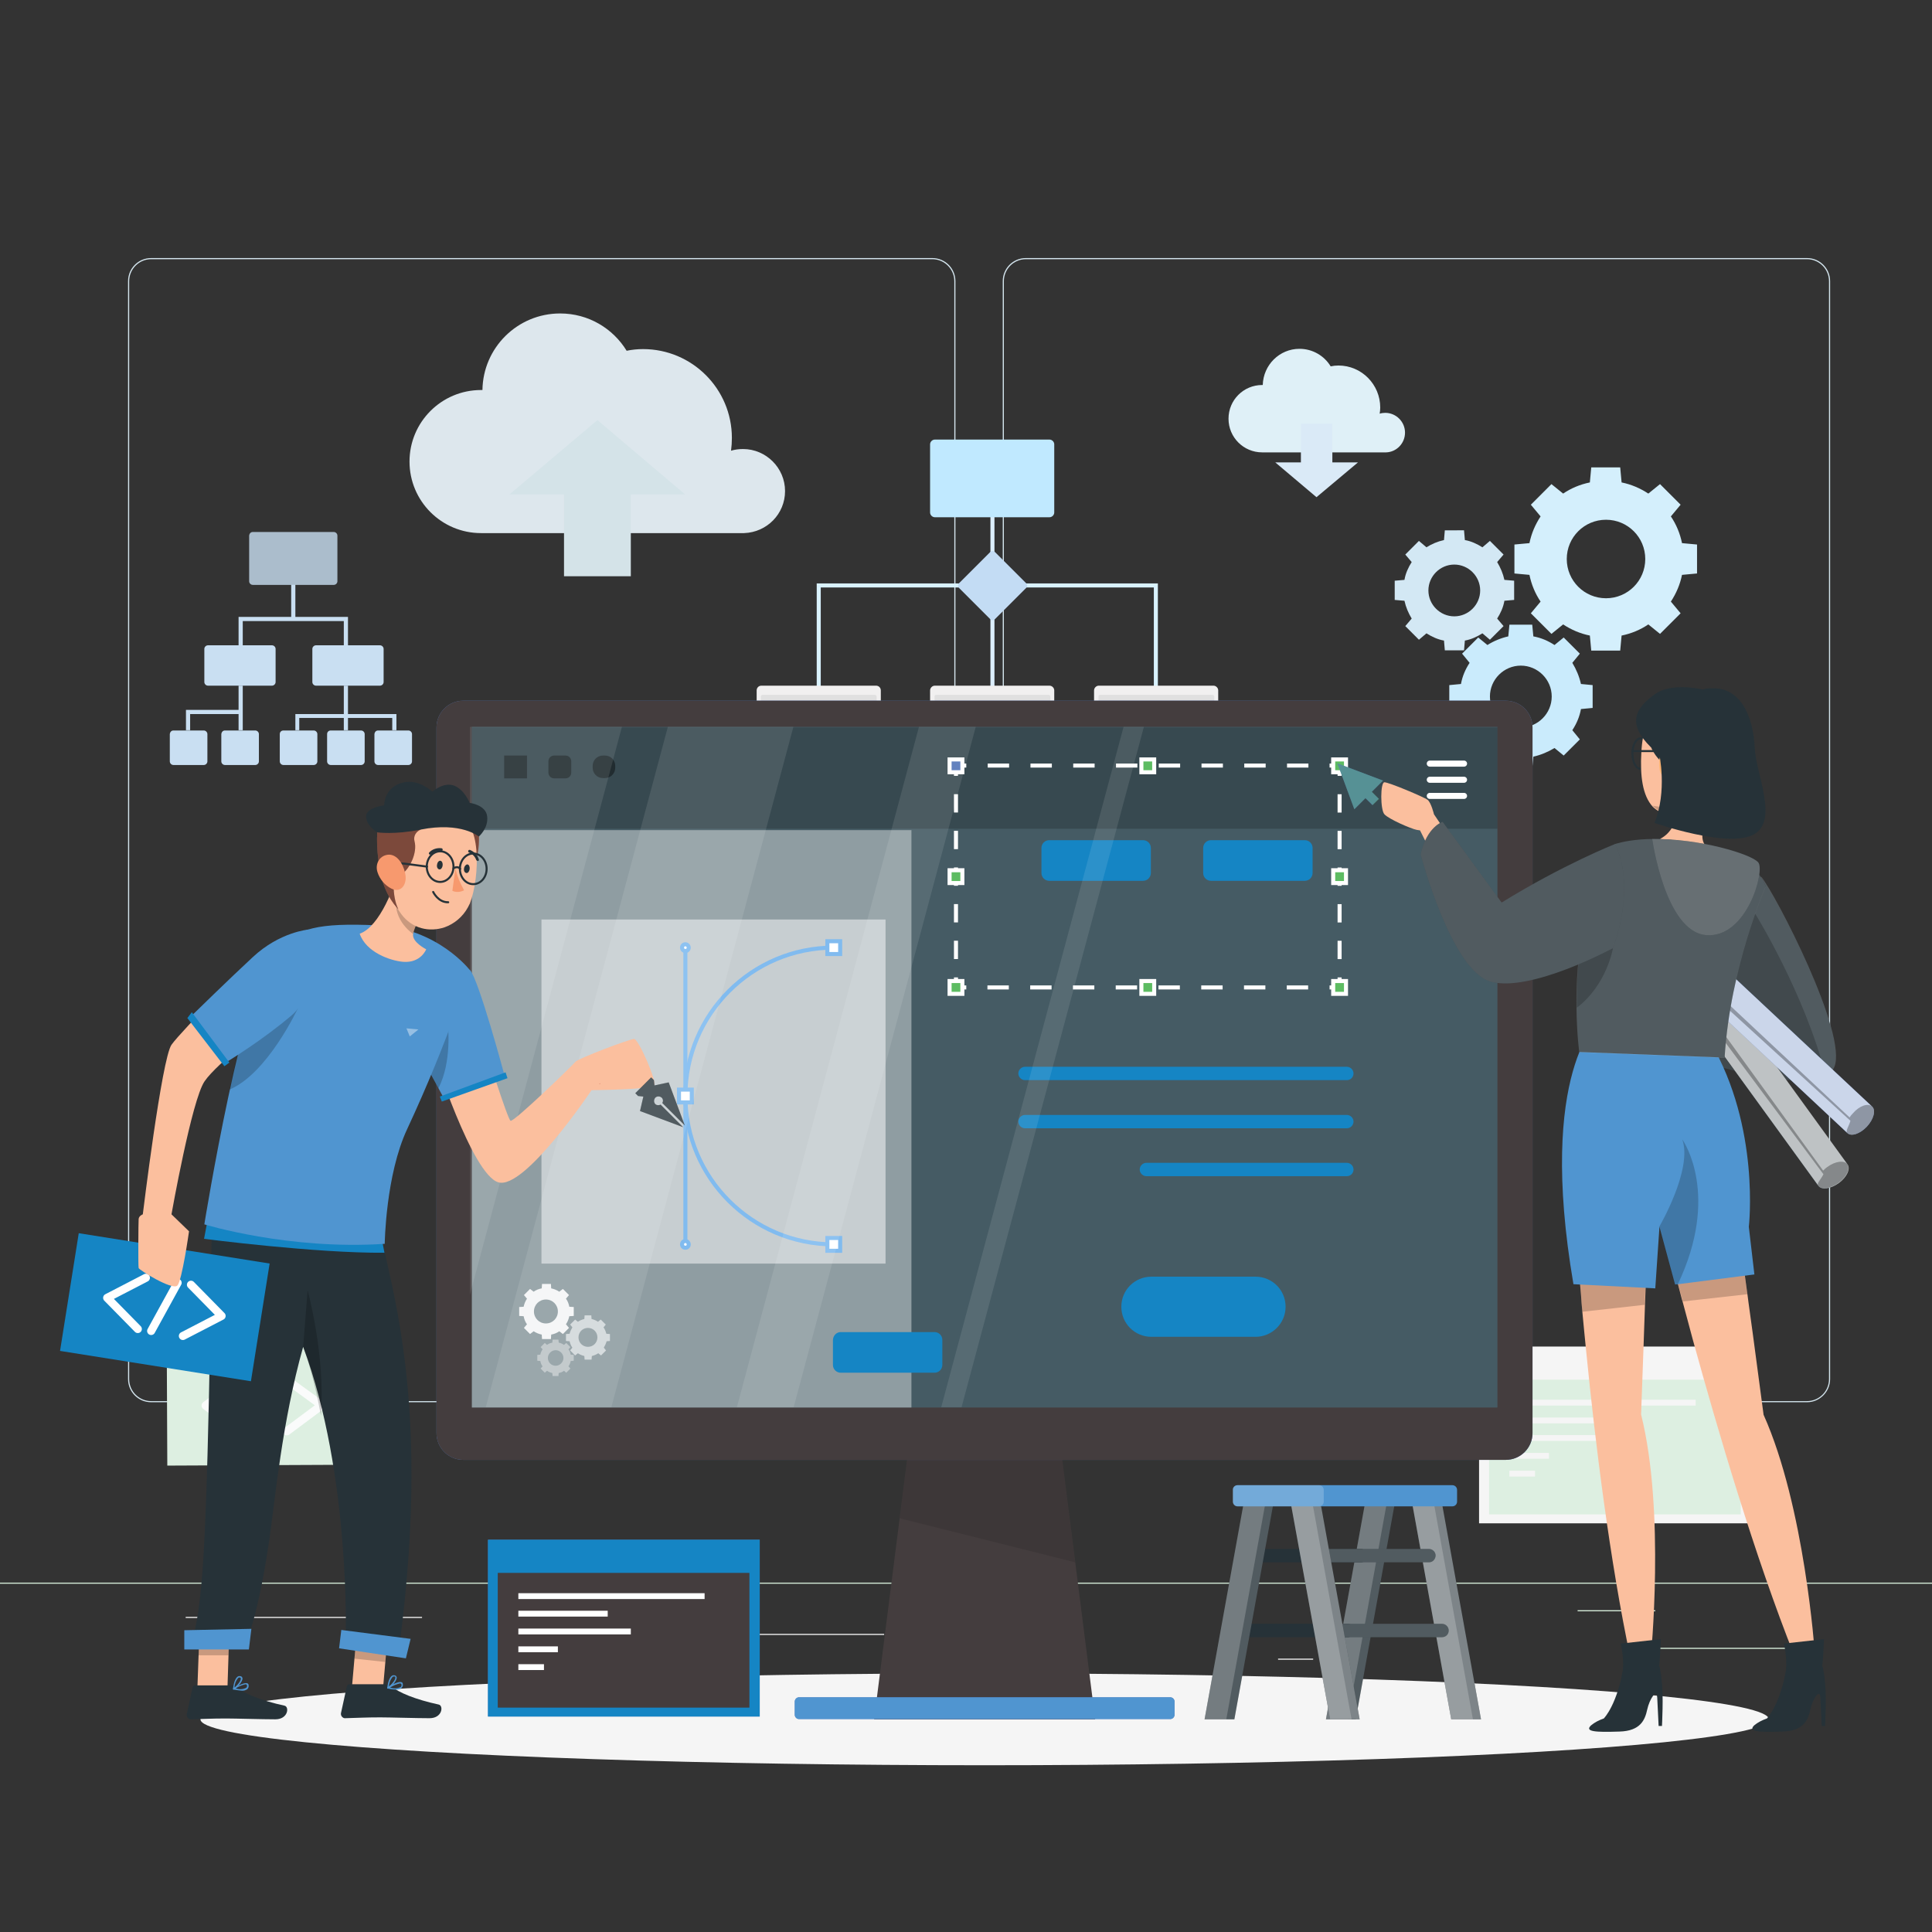 <?xml version="1.0" encoding="utf-8"?>
<!-- Generator: Adobe Illustrator 26.0.1, SVG Export Plug-In . SVG Version: 6.00 Build 0)  -->
<svg version="1.1" id="Layer_1" xmlns="http://www.w3.org/2000/svg" xmlns:xlink="http://www.w3.org/1999/xlink" x="0px" y="0px"
	 viewBox="0 0 694 694" style="enable-background:new 0 0 694 694;" xml:space="preserve">
<rect x="0" y="0" width="694" height="694" fill="#333333" stroke="none"/>
<style type="text/css">
	.st0{fill:#D3EAD8;}
	.st1{fill:#EBEBEB;}
	.st2{fill:#D5E6EF;}
	.st3{fill:#DFF0F7;}
	.st4{fill:#DAEAF7;}
	.st5{fill:#DDE7ED;}
	.st6{fill:#D4E3E8;}
	.st7{fill:none;stroke:#D9F2FF;stroke-width:1.45;stroke-miterlimit:10;}
	.st8{fill:none;stroke:#DBEEFC;stroke-width:1.45;stroke-miterlimit:10;}
	.st9{fill:#C0E9FF;}
	.st10{fill:#F1F0F0;}
	.st11{fill:#E0E0E0;}
	.st12{fill:#C3DCF4;}
	.st13{opacity:0.8;fill:#C9DFF2;enable-background:new    ;}
	.st14{fill:#C9DFF2;}
	.st15{fill:#D4EFFC;}
	.st16{fill:#CAEBFC;}
	.st17{fill:#D3E8F4;}
	.st18{fill:#F5F5F5;}
	.st19{fill:#DDEFE1;}
	.st20{fill:#FAFBFB;}
	.st21{fill:#263238;}
	.st22{opacity:0.2;fill:#FFFFFF;enable-background:new    ;}
	.st23{opacity:0.4;fill:#FFFFFF;enable-background:new    ;}
	.st24{fill:#5095D0;}
	.st25{fill:#5274B8;}
	.st26{fill:#1585C4;}
	.st27{fill:#443D3E;}
	.st28{fill:#FFFFFF;}
	.st29{opacity:0.1;enable-background:new    ;}
	.st30{fill:#455B64;}
	.st31{opacity:0.2;enable-background:new    ;}
	.st32{fill:none;stroke:#FFFFFF;stroke-width:1.45;stroke-miterlimit:10;}
	.st33{fill:none;stroke:#FFFFFF;stroke-width:1.45;stroke-miterlimit:10;stroke-dasharray:0,0,7.68,7.68;}
	.st34{fill:none;stroke:#FFFFFF;stroke-width:1.45;stroke-miterlimit:10;stroke-dasharray:0,0,6.58,6.58;}
	.st35{fill:#5DBC62;stroke:#FFFFFF;stroke-width:1.45;stroke-miterlimit:10;}
	.st36{fill:#5274B8;stroke:#FFFFFF;stroke-width:1.45;stroke-miterlimit:10;}
	.st37{fill:none;stroke:#FFFFFF;stroke-width:2.18;stroke-linecap:round;stroke-linejoin:round;}
	.st38{opacity:0.5;fill:#FFFFFF;enable-background:new    ;}
	.st39{fill:none;stroke:#81BBEF;stroke-width:1.45;stroke-miterlimit:10;}
	.st40{fill:#FFFFFF;stroke:#81BBEF;stroke-width:1.45;stroke-miterlimit:10;}
	.st41{opacity:0.4;enable-background:new    ;}
	.st42{opacity:0.9;fill:#FFFFFF;enable-background:new    ;}
	.st43{opacity:0.6;fill:#FFFFFF;enable-background:new    ;}
	.st44{opacity:0.4;fill:#5DBC62;enable-background:new    ;}
	.st45{opacity:0.1;}
	.st46{opacity:0.2;}
	.st47{opacity:0.7;fill:#FFFFFF;enable-background:new    ;}
	.st48{opacity:0.3;enable-background:new    ;}
	.st49{fill:#FBBF9E;}
	.st50{fill:none;stroke:#263238;stroke-width:0.73;stroke-linecap:round;stroke-linejoin:round;}
	.st51{fill:#FBB474;}
	.st52{opacity:0.3;fill:#FFFFFF;enable-background:new    ;}
	.st53{fill:#CE7A63;}
	.st54{fill:#F7996E;}
	.st55{fill:none;stroke:#FFFFFF;stroke-width:2.91;stroke-linecap:round;stroke-linejoin:round;}
</style>
<g>
	<rect x="-9.6" y="568.5" class="st0" width="726.5" height="0.4"/>
	<rect x="596" y="591.9" class="st0" width="48.1" height="0.4"/>
	<rect x="459.1" y="595.8" class="st1" width="12.6" height="0.4"/>
	<rect x="566.7" y="578.4" class="st0" width="27.9" height="0.4"/>
	<rect x="66.7" y="580.8" class="st1" width="62.8" height="0.4"/>
	<rect x="142.4" y="580.8" class="st1" width="9.2" height="0.4"/>
	<rect x="181.5" y="586.9" class="st1" width="136.1" height="0.4"/>
	<path class="st2" d="M334.8,503.7H54.3c-4.6,0-8.3-3.7-8.3-8.3V101c0-4.6,3.7-8.3,8.3-8.3h280.6c4.6,0,8.3,3.7,8.3,8.3v394.4
		C343.1,499.9,339.4,503.7,334.8,503.7L334.8,503.7z M54.3,93.1c-4.4,0-7.9,3.6-7.9,7.9v394.4c0,4.4,3.6,7.9,7.9,7.9h280.6
		c4.4,0,7.9-3.6,7.9-7.9V101c0-4.4-3.6-7.9-7.9-7.9H54.3z"/>
	<path class="st2" d="M649.1,503.7H368.5c-4.6,0-8.3-3.7-8.3-8.3V101c0-4.6,3.7-8.3,8.3-8.3h280.6c4.6,0,8.3,3.7,8.3,8.3v394.4
		C657.4,499.9,653.7,503.7,649.1,503.7L649.1,503.7z M368.5,93.1c-4.4,0-7.9,3.6-7.9,7.9v394.4c0,4.4,3.6,7.9,7.9,7.9h280.6
		c4.4,0,7.9-3.6,7.9-7.9V101c0-4.4-3.6-7.9-7.9-7.9H368.5z"/>
</g>
<g>
	<g>
		<path class="st3" d="M504.7,155.4c0-3.9-3.2-7.1-7.1-7.1c-0.7,0-1.4,0.1-2,0.3c0.1-0.7,0.2-1.4,0.2-2.2c0-8.3-6.7-15.1-15-15.1
			c-1,0-1.9,0.1-2.8,0.3c-2.3-3.8-6.5-6.3-11.2-6.3c-7.2,0-13,5.8-13.2,13c-0.1,0-0.1,0-0.2,0c-6.7,0-12.1,5.4-12.1,12.1
			s5.4,12.1,12.1,12.1h44.5C501.6,162.4,504.7,159.3,504.7,155.4L504.7,155.4z"/>
		<polygon class="st4" points="478.6,166.1 478.6,152.2 467.3,152.2 467.3,166.1 458.1,166.1 472.9,178.6 487.8,166.1 		"/>
	</g>
	<g>
		<path class="st5" d="M282,176.4c0-8.3-6.8-15.1-15.1-15.1c-1.5,0-3,0.2-4.3,0.6c0.2-1.5,0.3-3.1,0.3-4.6
			c0-17.6-14.3-31.9-31.9-31.9c-2,0-4,0.2-5.9,0.6c-4.9-8-13.7-13.4-23.9-13.4c-15.3,0-27.7,12.3-27.9,27.5c-0.2,0-0.3,0-0.5,0
			c-14.2,0-25.7,11.5-25.7,25.7s11.5,25.7,25.7,25.7h94.5l0,0C275.5,191.2,282,184.6,282,176.4L282,176.4z"/>
		<polygon class="st6" points="202.6,177.6 202.6,207 226.6,207 226.6,177.6 246.1,177.6 214.6,150.9 183,177.6 		"/>
	</g>
	<g>
		<polyline class="st7" points="294.1,249.9 294.1,210.3 415.2,210.3 415.2,249.5 		"/>
		<line class="st8" x1="356.5" y1="173" x2="356.5" y2="249.8"/>
		<g>
			<path class="st9" d="M335.8,157.9h41.2c0.9,0,1.7,0.8,1.7,1.7v24.5c0,0.9-0.8,1.7-1.7,1.7h-41.2c-0.9,0-1.7-0.8-1.7-1.7v-24.5
				C334.1,158.7,334.9,157.9,335.8,157.9z"/>
			<path class="st9" d="M336.3,161.2h40.4c0.3,0,0.6,0.3,0.6,0.6v22.3c0,0.3-0.3,0.6-0.6,0.6h-40.4c-0.3,0-0.6-0.3-0.6-0.6v-22.3
				C335.7,161.5,335.9,161.2,336.3,161.2z"/>
		</g>
		<g>
			<path class="st10" d="M273.5,246.3h41.2c1,0,1.7,0.8,1.7,1.7v24.5c0,1-0.8,1.7-1.7,1.7h-41.2c-1,0-1.7-0.8-1.7-1.7V248
				C271.8,247.1,272.5,246.3,273.5,246.3L273.5,246.3z"/>
			<path class="st11" d="M273.9,249.6h40.4c0.3,0,0.6,0.3,0.6,0.6v22.4c0,0.3-0.3,0.6-0.6,0.6h-40.4c-0.3,0-0.6-0.3-0.6-0.6v-22.4
				C273.3,249.8,273.6,249.6,273.9,249.6z"/>
		</g>
		<g>
			<path class="st10" d="M335.8,246.3h41.2c0.9,0,1.7,0.8,1.7,1.7v24.5c0,0.9-0.8,1.7-1.7,1.7h-41.2c-0.9,0-1.7-0.8-1.7-1.7V248
				C334.1,247.1,334.9,246.3,335.8,246.3z"/>
			<path class="st11" d="M336.3,249.6h40.4c0.3,0,0.6,0.3,0.6,0.6v22.4c0,0.3-0.3,0.6-0.6,0.6h-40.4c-0.3,0-0.6-0.3-0.6-0.6v-22.4
				C335.7,249.8,335.9,249.6,336.3,249.6z"/>
		</g>
		<g>
			<path class="st10" d="M394.7,246.3h41.2c0.9,0,1.7,0.8,1.7,1.7v24.5c0,0.9-0.8,1.7-1.7,1.7h-41.2c-0.9,0-1.7-0.8-1.7-1.7V248
				C393,247.1,393.8,246.3,394.7,246.3z"/>
			<path class="st11" d="M395.2,249.6h40.4c0.3,0,0.6,0.3,0.6,0.6v22.4c0,0.3-0.3,0.6-0.6,0.6h-40.4c-0.3,0-0.6-0.3-0.6-0.6v-22.4
				C394.5,249.8,394.8,249.6,395.2,249.6z"/>
		</g>
		<path class="st12" d="M344.5,209.5l11.2-11.2c0.5-0.5,1.2-0.5,1.7,0l11.2,11.2c0.5,0.5,0.5,1.2,0,1.7l-11.2,11.2
			c-0.5,0.5-1.2,0.5-1.7,0l-11.2-11.2C344,210.7,344,209.9,344.5,209.5z"/>
	</g>
	<g>
		<path class="st13" d="M90.8,191.1h29.1c0.7,0,1.3,0.6,1.3,1.3v16.4c0,0.7-0.6,1.3-1.3,1.3H90.8c-0.7,0-1.3-0.6-1.3-1.3v-16.4
			C89.6,191.6,90.1,191.1,90.8,191.1z"/>
		<path class="st14" d="M74.7,231.8h23c0.7,0,1.3,0.6,1.3,1.3V245c0,0.7-0.6,1.3-1.3,1.3h-23c-0.7,0-1.3-0.6-1.3-1.3v-11.9
			C73.4,232.4,74,231.8,74.7,231.8z"/>
		<path class="st14" d="M113.5,231.8h23c0.7,0,1.3,0.6,1.3,1.3V245c0,0.7-0.6,1.3-1.3,1.3h-23c-0.7,0-1.3-0.6-1.3-1.3v-11.9
			C112.2,232.4,112.8,231.8,113.5,231.8z"/>
		<g>
			<path class="st14" d="M101.8,262.4h10.9c0.7,0,1.3,0.6,1.3,1.3v9.8c0,0.7-0.6,1.3-1.3,1.3h-10.9c-0.7,0-1.3-0.6-1.3-1.3v-9.8
				C100.5,262.9,101.1,262.4,101.8,262.4z"/>
			<path class="st14" d="M118.8,262.4h10.9c0.7,0,1.3,0.6,1.3,1.3v9.8c0,0.7-0.6,1.3-1.3,1.3h-10.9c-0.7,0-1.3-0.6-1.3-1.3v-9.8
				C117.5,262.9,118.1,262.4,118.8,262.4z"/>
			<path class="st14" d="M135.8,262.4h10.9c0.7,0,1.3,0.6,1.3,1.3v9.8c0,0.7-0.6,1.3-1.3,1.3h-10.9c-0.7,0-1.3-0.6-1.3-1.3v-9.8
				C134.6,262.9,135.1,262.4,135.8,262.4z"/>
		</g>
		<path class="st14" d="M62.3,262.4h10.9c0.7,0,1.3,0.6,1.3,1.3v9.8c0,0.7-0.6,1.3-1.3,1.3H62.3c-0.7,0-1.3-0.6-1.3-1.3v-9.8
			C61.1,262.9,61.6,262.4,62.3,262.4z"/>
		<path class="st14" d="M80.8,262.4h10.9c0.7,0,1.3,0.6,1.3,1.3v9.8c0,0.7-0.6,1.3-1.3,1.3H80.8c-0.7,0-1.3-0.6-1.3-1.3v-9.8
			C79.6,262.9,80.1,262.4,80.8,262.4z"/>
		<g>
			<polygon class="st14" points="123.5,231.8 125,231.8 125,221.6 106.1,221.6 106.1,210 104.6,210 104.6,221.6 85.7,221.6 
				85.7,231.8 87.2,231.8 87.2,223.1 123.5,223.1 			"/>
			<polygon class="st14" points="85.7,255 66.8,255 66.8,262.3 68.3,262.3 68.3,256.5 85.7,256.5 85.7,262.3 87.2,262.3 87.2,246.3 
				85.7,246.3 			"/>
			<polygon class="st14" points="125,256.5 125,246.3 123.5,246.3 123.5,256.5 106.1,256.5 106.1,262.3 107.5,262.3 107.5,257.9 
				123.5,257.9 123.5,262.3 125,262.3 125,257.9 140.9,257.9 140.9,262.3 142.4,262.3 142.4,256.5 			"/>
		</g>
	</g>
	<g>
		<path class="st15" d="M544,195.6V206l5.4,0.5c0.7,3.5,2.1,6.8,4,9.6l-3.5,4.2l7.4,7.4l4.2-3.4c2.9,1.9,6.1,3.3,9.6,4l0.5,5.4h10.4
			l0.5-5.4c3.5-0.7,6.8-2.1,9.6-4l4.2,3.4l7.4-7.4l-3.5-4.2c1.9-2.9,3.3-6.1,4-9.6l5.4-0.5v-10.4l-5.4-0.5c-0.7-3.5-2.1-6.8-4-9.6
			l3.5-4.2l-7.4-7.4l-4.2,3.4c-2.9-1.9-6.1-3.3-9.6-4l-0.5-5.4h-10.4l-0.5,5.4c-3.5,0.7-6.8,2.1-9.6,4l-4.2-3.4l-7.4,7.4l3.5,4.2
			c-1.9,2.9-3.3,6.1-4,9.6L544,195.6L544,195.6z M576.9,186.7c7.8,0,14.1,6.3,14.1,14.1s-6.3,14.1-14.1,14.1s-14.1-6.3-14.1-14.1
			S569.1,186.7,576.9,186.7z"/>
		<path class="st16" d="M550.8,271.8c2.7-0.6,5.3-1.7,7.6-3.1l3.3,2.7l5.8-5.8l-2.7-3.3c1.5-2.3,2.6-4.8,3.1-7.6l4.2-0.4v-8.2
			l-4.2-0.4c-0.6-2.7-1.7-5.3-3.1-7.6l2.7-3.3l-5.8-5.8l-3.3,2.7c-2.3-1.5-4.8-2.6-7.6-3.1l-0.4-4.2h-8.2l-0.4,4.2
			c-2.7,0.6-5.3,1.7-7.5,3.1l-3.3-2.7l-5.8,5.8l2.7,3.3c-1.5,2.3-2.6,4.8-3.1,7.6l-4.2,0.4v8.2l4.2,0.4c0.6,2.7,1.7,5.3,3.1,7.6
			l-2.7,3.3l5.8,5.8l3.3-2.7c2.3,1.5,4.8,2.6,7.5,3.1l0.4,4.2h8.2L550.8,271.8L550.8,271.8z M535.2,250.2c0-6.1,5-11.1,11.1-11.1
			s11.1,5,11.1,11.1c0,6.1-5,11.1-11.1,11.1S535.2,256.3,535.2,250.2z"/>
		<path class="st17" d="M532.5,227.5l2.7,2.3l4.9-4.9l-2.3-2.7c1.2-1.9,2.2-4,2.6-6.4l3.5-0.3v-6.9l-3.5-0.3
			c-0.5-2.3-1.4-4.4-2.6-6.4l2.3-2.7l-4.9-4.9l-2.7,2.3c-1.9-1.2-4-2.2-6.3-2.6l-0.3-3.5H519l-0.3,3.5c-2.3,0.5-4.4,1.4-6.3,2.6
			l-2.7-2.3l-4.9,4.9l2.3,2.7c-1.2,1.9-2.2,4-2.6,6.4l-3.5,0.3v6.9l3.5,0.3c0.5,2.3,1.4,4.4,2.6,6.4l-2.3,2.7l4.9,4.9l2.7-2.3
			c1.9,1.2,4,2.2,6.3,2.6l0.3,3.5h6.9l0.3-3.5C528.5,229.7,530.6,228.7,532.5,227.5z M513.1,212.1c0-5.1,4.2-9.3,9.3-9.3
			s9.3,4.2,9.3,9.3s-4.2,9.3-9.3,9.3S513.1,217.2,513.1,212.1z"/>
	</g>
	<g>
		<rect x="531.3" y="483.7" class="st18" width="97.6" height="63.5"/>
		<rect x="534.9" y="495.6" class="st19" width="90.4" height="48.4"/>
		<g>
			<rect x="542.2" y="502.8" class="st18" width="66.9" height="2.1"/>
			<rect x="542.2" y="509.2" class="st18" width="32.1" height="2.1"/>
			<rect x="542.2" y="515.5" class="st18" width="40.4" height="2.1"/>
			<rect x="542.2" y="521.9" class="st18" width="14.2" height="2.1"/>
			<rect x="542.2" y="528.3" class="st18" width="9.2" height="2.1"/>
		</g>
	</g>
	<g>
		
			<rect x="60" y="483.5" transform="matrix(1 -4.537840e-03 4.537840e-03 1 -2.29 0.435)" class="st19" width="69.4" height="42.8"/>
		<g>
			<path class="st20" d="M86.6,515.7c-0.3,0-0.6-0.1-0.9-0.3L73,506.1c-0.4-0.3-0.6-0.7-0.6-1.2c0-0.5,0.2-0.9,0.6-1.2l12.6-9.4
				c0.6-0.5,1.6-0.3,2,0.3c0.5,0.6,0.3,1.6-0.3,2l-11,8.2l11.1,8.1c0.7,0.5,0.8,1.4,0.3,2C87.4,515.5,87,515.7,86.6,515.7
				L86.6,515.7z"/>
			<path class="st20" d="M103,515.6c-0.4,0-0.9-0.2-1.2-0.6c-0.5-0.6-0.3-1.6,0.3-2l11-8.2l-11.1-8.1c-0.7-0.5-0.8-1.4-0.3-2
				s1.4-0.8,2-0.3l12.7,9.2c0.4,0.3,0.6,0.7,0.6,1.2s-0.2,0.9-0.6,1.2l-12.6,9.4C103.6,515.5,103.3,515.6,103,515.6L103,515.6z"/>
			<path class="st20" d="M91.5,515.7c-0.2,0-0.3,0-0.5-0.1c-0.8-0.3-1.2-1.1-0.9-1.8l6.5-18.6c0.3-0.8,1.1-1.2,1.8-0.9
				s1.2,1.1,0.9,1.9l-6.5,18.7C92.6,515.3,92.1,515.7,91.5,515.7z"/>
		</g>
	</g>
</g>
<ellipse id="_Path_" class="st18" cx="353.7" cy="617.6" rx="281.7" ry="16.5"/>
<g>
	<g>
		<polygon class="st21" points="476.3,617.6 487,617.6 501.5,537.4 490.8,537.4 		"/>
		<polygon class="st22" points="476.3,617.6 487,617.6 501.5,537.4 490.8,537.4 		"/>
		<polygon class="st22" points="476.3,617.6 484.1,617.6 498.6,537.4 490.8,537.4 		"/>
	</g>
	<path class="st21" d="M446.2,561.2h42.7c1.3,0,2.4-1.1,2.4-2.4l0,0c0-1.3-1.1-2.4-2.4-2.4h-42.7c-1.3,0-2.4,1.1-2.4,2.4l0,0
		C443.9,560.2,444.9,561.2,446.2,561.2z"/>
	<path class="st21" d="M441.5,588.1h42.7c1.3,0,2.4-1.1,2.4-2.4l0,0c0-1.3-1.1-2.4-2.4-2.4h-42.7c-1.3,0-2.4,1.1-2.4,2.4l0,0
		C439.1,587.1,440.2,588.1,441.5,588.1z"/>
	<g>
		<polygon class="st21" points="432.7,617.6 443.4,617.6 457.9,537.4 447.2,537.4 		"/>
		<polygon class="st22" points="432.7,617.6 443.4,617.6 457.9,537.4 447.2,537.4 		"/>
		<polygon class="st22" points="432.7,617.6 440.5,617.6 455,537.4 447.2,537.4 		"/>
	</g>
	<g>
		<polygon class="st21" points="532,617.6 521.3,617.6 506.8,537.4 517.5,537.4 		"/>
		<polygon class="st23" points="532,617.6 521.3,617.6 506.8,537.4 517.5,537.4 		"/>
		<polygon class="st22" points="529.1,617.6 521.3,617.6 506.8,537.4 514.6,537.4 		"/>
	</g>
	<path class="st21" d="M513.3,561.2h-42.7c-1.3,0-2.4-1.1-2.4-2.4l0,0c0-1.3,1.1-2.4,2.4-2.4h42.7c1.3,0,2.4,1.1,2.4,2.4l0,0
		C515.6,560.2,514.6,561.2,513.3,561.2z"/>
	<path class="st21" d="M518,588.1h-42.7c-1.3,0-2.4-1.1-2.4-2.4l0,0c0-1.3,1.1-2.4,2.4-2.4H518c1.3,0,2.4,1.1,2.4,2.4l0,0
		C520.4,587.1,519.3,588.1,518,588.1z"/>
	<path class="st22" d="M513.3,561.2h-42.7c-1.3,0-2.4-1.1-2.4-2.4l0,0c0-1.3,1.1-2.4,2.4-2.4h42.7c1.3,0,2.4,1.1,2.4,2.4l0,0
		C515.6,560.2,514.6,561.2,513.3,561.2z"/>
	<path class="st22" d="M518,588.1h-42.7c-1.3,0-2.4-1.1-2.4-2.4l0,0c0-1.3,1.1-2.4,2.4-2.4H518c1.3,0,2.4,1.1,2.4,2.4l0,0
		C520.4,587.1,519.3,588.1,518,588.1z"/>
	<g>
		<polygon class="st21" points="488.4,617.6 477.8,617.6 463.2,537.4 473.9,537.4 		"/>
		<polygon class="st23" points="488.4,617.6 477.8,617.6 463.2,537.4 473.9,537.4 		"/>
		<polygon class="st22" points="485.5,617.6 477.8,617.6 463.2,537.4 471,537.4 		"/>
	</g>
	<g>
		<path class="st24" d="M444.5,533.5h77.2c1,0,1.7,0.8,1.7,1.7v4.2c0,1-0.8,1.7-1.7,1.7h-77.1c-1,0-1.7-0.8-1.7-1.7v-4.2
			C442.8,534.3,443.6,533.5,444.5,533.5L444.5,533.5z"/>
		<path class="st22" d="M444.5,533.5h29.3c1,0,1.7,0.8,1.7,1.7v4.2c0,1-0.8,1.7-1.7,1.7h-29.3c-1,0-1.7-0.8-1.7-1.7v-4.2
			C442.8,534.3,443.5,533.5,444.5,533.5z"/>
	</g>
</g>
<g>
	<g>
		<rect x="175.3" y="553.1" class="st25" width="97.6" height="63.5"/>
		<rect x="175.3" y="553.1" class="st26" width="97.6" height="63.5"/>
	</g>
	<rect x="178.8" y="565" class="st27" width="90.4" height="48.4"/>
	<g>
		<rect x="186.2" y="572.3" class="st28" width="66.9" height="2.1"/>
		<rect x="186.2" y="578.6" class="st28" width="32.1" height="2.1"/>
		<rect x="186.2" y="585" class="st28" width="40.4" height="2.1"/>
		<rect x="186.2" y="591.4" class="st28" width="14.2" height="2.1"/>
		<rect x="186.2" y="597.8" class="st28" width="9.2" height="2.1"/>
	</g>
</g>
<g>
	<g>
		<polygon class="st27" points="393.4,617.6 314,617.6 327.4,512 380,512 		"/>
		<polygon class="st29" points="386.2,561.2 323.2,545.4 327.4,512 380,512 		"/>
	</g>
	<g>
		<path class="st25" d="M540.9,251.7H166.4c-5.3,0-9.6,4.3-9.6,9.6v253.5c0,5.3,4.3,9.6,9.6,9.6h374.5c5.3,0,9.6-4.3,9.6-9.6V261.3
			C550.5,256,546.2,251.7,540.9,251.7L540.9,251.7z"/>
		<path class="st27" d="M540.9,251.7H166.4c-5.3,0-9.6,4.3-9.6,9.6v253.5c0,5.3,4.3,9.6,9.6,9.6h374.5c5.3,0,9.6-4.3,9.6-9.6V261.3
			C550.5,256,546.2,251.7,540.9,251.7L540.9,251.7z"/>
	</g>
	<rect x="169.5" y="261.1" class="st30" width="368.4" height="244.5"/>
	<g>
		<path class="st25" d="M287,609.7h133.4c0.8,0,1.5,0.7,1.5,1.5v4.8c0,0.8-0.7,1.5-1.5,1.5H287c-0.8,0-1.5-0.7-1.5-1.5v-4.8
			C285.5,610.4,286.2,609.7,287,609.7z"/>
		<path class="st24" d="M287,609.7h133.4c0.8,0,1.5,0.7,1.5,1.5v4.8c0,0.8-0.7,1.5-1.5,1.5H287c-0.8,0-1.5-0.7-1.5-1.5v-4.8
			C285.5,610.4,286.2,609.7,287,609.7z"/>
	</g>
	<g>
		<rect x="169.5" y="261.3" class="st31" width="368.4" height="36.4"/>
		<rect x="169.5" y="298.2" class="st23" width="157.9" height="207.4"/>
		<g>
			<g>
				<polyline class="st32" points="481.2,351.1 481.2,354.7 477.6,354.7 				"/>
				<line class="st33" x1="469.9" y1="354.7" x2="350.9" y2="354.7"/>
				<polyline class="st32" points="347.1,354.7 343.4,354.7 343.4,351.1 				"/>
				<line class="st34" x1="343.4" y1="344.5" x2="343.4" y2="282"/>
				<polyline class="st32" points="343.4,278.7 343.4,275 347.1,275 				"/>
				<line class="st33" x1="354.8" y1="275" x2="473.8" y2="275"/>
				<polyline class="st32" points="477.6,275 481.2,275 481.2,278.7 				"/>
				<line class="st34" x1="481.2" y1="285.3" x2="481.2" y2="347.8"/>
			</g>
			<g>
				<rect x="478.9" y="272.8" class="st35" width="4.6" height="4.6"/>
				<rect x="478.9" y="352.4" class="st35" width="4.6" height="4.6"/>
				<rect x="341.1" y="272.8" class="st36" width="4.6" height="4.6"/>
				<rect x="341.1" y="352.4" class="st35" width="4.6" height="4.6"/>
			</g>
			<g>
				<rect x="410" y="272.8" class="st35" width="4.6" height="4.6"/>
				<rect x="410" y="352.4" class="st35" width="4.6" height="4.6"/>
			</g>
			<g>
				<rect x="478.9" y="312.6" class="st35" width="4.6" height="4.6"/>
				<rect x="341.1" y="312.6" class="st35" width="4.6" height="4.6"/>
			</g>
		</g>
		<path class="st26" d="M435,301.8h33.7c1.5,0,2.8,1.2,2.8,2.8v9c0,1.5-1.2,2.8-2.8,2.8H435c-1.5,0-2.8-1.2-2.8-2.8v-9
			C432.2,303,433.5,301.8,435,301.8z"/>
		<path class="st26" d="M376.9,301.8h33.7c1.5,0,2.8,1.2,2.8,2.8v9c0,1.5-1.2,2.8-2.8,2.8h-33.7c-1.5,0-2.8-1.2-2.8-2.8v-9
			C374.1,303,375.4,301.8,376.9,301.8z"/>
		<path class="st26" d="M302,478.5h33.7c1.5,0,2.8,1.2,2.8,2.8v9c0,1.5-1.2,2.8-2.8,2.8H302c-1.5,0-2.8-1.2-2.8-2.8v-9
			C299.3,479.7,300.5,478.5,302,478.5z"/>
		<g>
			<line class="st37" x1="513.6" y1="274.3" x2="525.9" y2="274.3"/>
			<line class="st37" x1="513.6" y1="280.1" x2="525.9" y2="280.1"/>
			<line class="st37" x1="513.6" y1="285.9" x2="525.9" y2="285.9"/>
		</g>
		<rect x="194.5" y="330.3" class="st38" width="123.6" height="123.6"/>
		<g>
			<line class="st39" x1="246.2" y1="340.4" x2="246.2" y2="447"/>
			<path class="st39" d="M299.5,447L299.5,447c-29.4,0-53.3-23.9-53.3-53.3l0,0c0-29.4,23.9-53.3,53.3-53.3l0,0"/>
			<rect x="297.2" y="338.1" class="st40" width="4.6" height="4.6"/>
			<rect x="297.2" y="444.7" class="st40" width="4.6" height="4.6"/>
			<rect x="243.9" y="391.4" class="st40" width="4.6" height="4.6"/>
			<path class="st40" d="M247.4,340.4c0,0.7-0.5,1.2-1.2,1.2s-1.2-0.5-1.2-1.2s0.5-1.2,1.2-1.2S247.4,339.8,247.4,340.4z"/>
			<path class="st40" d="M247.4,447c0,0.7-0.5,1.2-1.2,1.2s-1.2-0.5-1.2-1.2s0.5-1.2,1.2-1.2S247.4,446.4,247.4,447z"/>
		</g>
		<path class="st26" d="M451,480.2h-37.4c-6,0-10.8-4.8-10.8-10.8l0,0c0-6,4.8-10.8,10.8-10.8H451c6,0,10.8,4.8,10.8,10.8l0,0
			C461.8,475.4,456.9,480.2,451,480.2z"/>
		<path class="st26" d="M483.8,388H368.2c-1.3,0-2.4-1.1-2.4-2.4l0,0c0-1.3,1.1-2.4,2.4-2.4h115.6c1.3,0,2.4,1.1,2.4,2.4l0,0
			C486.2,387,485.1,388,483.8,388z"/>
		<path class="st26" d="M483.8,405.3H368.2c-1.3,0-2.4-1.1-2.4-2.4l0,0c0-1.3,1.1-2.4,2.4-2.4h115.6c1.3,0,2.4,1.1,2.4,2.4l0,0
			C486.2,404.2,485.1,405.3,483.8,405.3z"/>
		<path class="st26" d="M483.8,422.5h-72c-1.3,0-2.4-1.1-2.4-2.4l0,0c0-1.3,1.1-2.4,2.4-2.4h72c1.3,0,2.4,1.1,2.4,2.4l0,0
			C486.2,421.5,485.1,422.5,483.8,422.5z"/>
		<g>
			<rect x="181.1" y="271.4" class="st41" width="8.2" height="8.2"/>
			<path class="st41" d="M199.1,271.4h4c1.2,0,2.1,0.9,2.1,2.1v4c0,1.2-0.9,2.1-2.1,2.1h-4c-1.2,0-2.1-0.9-2.1-2.1v-4
				C197,272.3,197.9,271.4,199.1,271.4z"/>
			<path class="st41" d="M216.6,271.4h0.7c2.1,0,3.7,1.7,3.7,3.7v0.7c0,2.1-1.7,3.7-3.7,3.7h-0.7c-2.1,0-3.7-1.7-3.7-3.7v-0.7
				C212.9,273.1,214.5,271.4,216.6,271.4z"/>
		</g>
		<g>
			<path class="st42" d="M206.1,472.7v-3.2l-1.6-0.1c-0.2-1.1-0.6-2.1-1.2-2.9l1.1-1.3l-2.2-2.2l-1.3,1c-0.9-0.6-1.9-1-2.9-1.2
				l-0.1-1.6h-3.2l-0.1,1.6c-1.1,0.2-2.1,0.6-2.9,1.2l-1.3-1l-2.2,2.2l1.1,1.3c-0.6,0.9-1,1.9-1.2,2.9l-1.6,0.1v3.2l1.6,0.1
				c0.2,1.1,0.6,2.1,1.2,2.9l-1.1,1.3l2.2,2.2l1.3-1c0.9,0.6,1.9,1,2.9,1.2l0.1,1.6h3.2l0.1-1.6c1.1-0.2,2.1-0.6,2.9-1.2l1.3,1
				l2.2-2.2l-1.1-1.3c0.6-0.9,1-1.9,1.2-2.9L206.1,472.7z M196.1,475.4c-2.4,0-4.3-1.9-4.3-4.3s1.9-4.3,4.3-4.3s4.3,1.9,4.3,4.3
				S198.5,475.4,196.1,475.4z"/>
			<path class="st43" d="M219.1,481.7v-2.5l-1.3-0.1c-0.2-0.8-0.5-1.6-1-2.3l0.8-1l-1.8-1.8l-1,0.8c-0.7-0.5-1.5-0.8-2.3-1l-0.1-1.3
				H210l-0.1,1.3c-0.8,0.2-1.6,0.5-2.3,1l-1-0.8l-1.8,1.8l0.8,1c-0.4,0.7-0.8,1.5-1,2.3l-1.3,0.1v2.5l1.3,0.1c0.2,0.8,0.5,1.6,1,2.3
				l-0.8,1l1.8,1.8l1-0.8c0.7,0.5,1.5,0.8,2.3,1l0.1,1.3h2.5l0.1-1.3c0.8-0.2,1.6-0.5,2.3-1l1,0.8l1.8-1.8l-0.8-1
				c0.4-0.7,0.8-1.5,1-2.3L219.1,481.7z M211.2,483.8c-1.9,0-3.4-1.5-3.4-3.4s1.5-3.4,3.4-3.4s3.4,1.5,3.4,3.4
				S213.1,483.8,211.2,483.8z"/>
			<path class="st23" d="M206.1,488.8v-2.1l-1.1-0.1c-0.1-0.7-0.4-1.4-0.8-1.9l0.7-0.8l-1.5-1.5l-0.8,0.7c-0.6-0.4-1.2-0.7-1.9-0.8
				l-0.1-1.1h-2.1l-0.1,1.1c-0.7,0.1-1.4,0.4-1.9,0.8l-0.8-0.7l-1.5,1.5l0.7,0.8c-0.4,0.6-0.7,1.2-0.8,1.9l-1.1,0.1v2.1l1.1,0.1
				c0.1,0.7,0.4,1.4,0.8,1.9l-0.7,0.8l1.5,1.5l0.8-0.7c0.6,0.4,1.2,0.7,1.9,0.8l0.1,1.1h2.1l0.1-1.1c0.7-0.1,1.4-0.4,1.9-0.8
				l0.8,0.7l1.5-1.5l-0.7-0.8c0.4-0.6,0.7-1.2,0.8-1.9L206.1,488.8z M199.6,490.6c-1.6,0-2.8-1.3-2.8-2.8s1.3-2.8,2.8-2.8
				s2.8,1.3,2.8,2.8S201.1,490.6,199.6,490.6z"/>
		</g>
	</g>
	<g>
		<g>
			<polygon class="st25" points="480.4,274.2 486.5,290.7 496.8,280.4 			"/>
			
				<rect x="490.1" y="281.9" transform="matrix(0.707 -0.707 0.707 0.707 -57.903 431.312)" class="st25" width="3.2" height="7.2"/>
		</g>
		<polygon class="st44" points="496.8,280.4 480.4,274.2 486.5,290.7 490.5,286.7 493.1,289.2 495.4,287 492.8,284.4 		"/>
	</g>
	<g class="st45">
		<polygon class="st28" points="223.4,261.1 168.8,465.1 168.8,261.1 		"/>
		<polygon class="st28" points="285,261.1 219.6,505.5 174.5,505.5 239.9,261.1 		"/>
		<polygon class="st28" points="350.5,261.1 285.1,505.5 264.7,505.5 330.1,261.1 		"/>
		<polygon class="st28" points="410.9,261.1 345.4,505.5 338.1,505.5 403.6,261.1 		"/>
	</g>
</g>
<g>
	<g>
		<path class="st21" d="M632.5,315c5.2,6,31.4,56.5,26.3,68.3c-5.1,11.8-47.1-1.8-47.1-1.8l2.5-16.6c0,0,16.3,0.6,17.9-1
			c1.6-1.5-22.1-25.2-22.1-25.2L632.5,315L632.5,315z"/>
		<g class="st46">
			<path class="st28" d="M658.9,383.3c-0.6,1.4-1.6,2.4-3.1,3.1c0,0,0,0,0,0c-0.3,0.1-0.5,0.3-0.8,0.4c0,0-0.1,0-0.1,0
				c-0.2,0.1-0.5,0.2-0.8,0.3c-1.1,0.4-2.3,0.6-3.6,0.8c-0.3,0-0.7,0.1-1.1,0.1c-0.5,0-1,0.1-1.6,0.1c-0.5,0-0.9,0-1.4,0
				c-14.1,0-34.6-6.6-34.6-6.6l2.5-16.7c0,0,16.3,0.6,17.9-1c0.4-0.4-0.7-2.1-2.6-4.4c-1.3-1.6-1.3-1.6,0,0
				c-4.6-5.7-13.9-15.1-17.7-19c-1.1-1.1-1.7-1.7-1.7-1.7l22.5-23.7C637.7,321,663.9,371.5,658.9,383.3L658.9,383.3z"/>
		</g>
	</g>
	<path class="st31" d="M655.8,386.4C655.8,386.4,655.8,386.4,655.8,386.4c-0.3,0.2-0.6,0.3-0.9,0.4c0,0-0.1,0-0.1,0
		c-0.2,0.1-0.5,0.2-0.8,0.3c-1.1,0.4-2.3,0.6-3.6,0.8c-0.3,0-0.7,0.1-1.1,0.1c-0.5,0-1,0.1-1.6,0.1c-0.5,0-0.9,0-1.4,0
		c-14.1,0-34.6-6.6-34.6-6.6l2.5-16.7c0,0,18.4,1.5,20,0c0,0,0,0,0-0.1c0.3-0.6-1.7-2.7-4.8-5.3c-2-1.8-2-1.8,0,0
		c-4.6-5.7-13.9-15.1-17.7-19l10.6-11.4l8.1-0.9C630.5,328.2,648.4,357.1,655.8,386.4L655.8,386.4z"/>
	<g>
		<path class="st21" d="M579.5,313.4c-2.9,2.1-4.3,5.1-3.2,6.7l76.8,105.9c1.2,1.6,4.4,1.1,7.3-1c2.9-2.1,4.3-5.1,3.2-6.7
			l-76.8-105.9C585.7,310.8,582.4,311.2,579.5,313.4z"/>
		<path class="st47" d="M586.9,312.4l76.8,105.9c1.1,1.6-0.3,4.6-3.2,6.7c-2.9,2.1-6.2,2.5-7.3,1L576.3,320
			c-0.6-0.9-0.5-2.2,0.3-3.5c0.3-0.6,0.8-1.3,1.5-1.9c0.4-0.4,0.9-0.9,1.5-1.3C582.4,311.2,585.7,310.8,586.9,312.4L586.9,312.4z"/>
		<path class="st48" d="M663.6,418.2c1.1,1.6-0.3,4.6-3.2,6.7c-2.9,2.1-6.2,2.5-7.3,1c-0.6-0.9,1-2.2,1.9-4.1l-78.4-105.3
			c0.3-0.6,0.8-1.3,1.5-1.9l76.8,105.9c0.4-0.4,0.9-0.9,1.5-1.3C659.2,417.1,662.5,416.7,663.6,418.2z"/>
	</g>
	<g>
		<path class="st25" d="M570,310.4c-2.5,2.6-3.3,5.8-1.9,7.2l95.5,89.4c1.4,1.3,4.6,0.3,7-2.3s3.3-5.8,1.9-7.2L577,308.1
			C575.6,306.7,572.5,307.8,570,310.4z"/>
		<path class="st47" d="M577,308.1l95.5,89.4c1.4,1.3,0.6,4.5-1.9,7.2c-2.5,2.6-5.6,3.7-7,2.3l-95.5-89.4c-0.8-0.7-0.9-2-0.4-3.5
			c0.2-0.7,0.6-1.4,1.1-2.1c0.3-0.5,0.7-1,1.2-1.5C572.5,307.8,575.6,306.7,577,308.1L577,308.1z"/>
		<path class="st48" d="M672.5,397.5c1.4,1.3,0.6,4.5-1.9,7.2c-2.5,2.6-5.6,3.7-7,2.3c-0.8-0.7,0.5-2.3,1.1-4.4l-96.9-88.5
			c0.2-0.7,0.6-1.4,1.1-2.1l95.5,89.4c0.3-0.5,0.7-1,1.2-1.5C667.9,397.2,671.1,396.1,672.5,397.5L672.5,397.5z"/>
	</g>
	<path class="st49" d="M593,595.6l-7.3,0.1C578.3,561,573,518,569.8,485.6c-0.5-5.1-1-9.9-1.4-14.4c-0.2-2.1-0.4-4.2-0.5-6.2
		c-0.9-9.8-1.5-17.5-1.8-22.3c-0.3-3.5-0.4-5.4-0.4-5.4h26.3l-0.2,6.7l-0.8,22.1l-0.1,2.5l-0.5,14.6l-0.9,24.9
		C598.3,543.2,592.9,595.6,593,595.6L593,595.6z"/>
	<path class="st49" d="M651.9,593.8l-7.2,1.3c-14.3-35.8-27.8-81.8-36.6-113.8c-1.3-5-2.6-9.6-3.7-13.8c-0.1-0.2-0.1-0.4-0.2-0.6
		c-2.2-8.4-3.9-15-5-19.3c-0.8-3.3-1.3-5.1-1.3-5.1L624,438l1.5,10.9l2.2,16l0.4,3.1l1.5,10.9l3.9,29.3
		C648.3,541.2,651.9,593.8,651.9,593.8L651.9,593.8z"/>
	<path class="st31" d="M627.7,464.9l-23.2,2.6c-0.1-0.2-0.1-0.4-0.2-0.6c-2.2-8.4-3.9-15-5-19.3l26.1,1.3L627.7,464.9L627.7,464.9z"
		/>
	<path class="st31" d="M591.7,444.1l-0.8,22.1l-0.1,2.5l-22.4,2.5c-0.2-2.1-0.4-4.2-0.5-6.2c-0.9-9.8-1.5-17.5-1.8-22.3L591.7,444.1
		L591.7,444.1z"/>
	<path class="st21" d="M571.5,619.8c1.3-1.1,2.9-1.9,4.6-2.5l0,0c0,0,5-4.9,7.3-19.7l6.5-1.7c2.3-0.5,4.6,0.4,5.9,2.3
		c0.2,0.3,0.3,0.5,0.4,0.8c0.3,1.6,0.6,3.2,0.7,4.8c0.7,5,0.1,16.2,0.1,16.2h-1.2l-0.5-10.2c-0.2-3.5-2.8,0.6-3.6,4.3
		c-0.8,3.7-2.4,7.7-10,7.9C572.9,622.3,569.2,622,571.5,619.8L571.5,619.8z"/>
	<path class="st21" d="M596,598.3c0.4-3.5,0.6-9.5,0.6-9.5l-14.4,1.6c0,0,1.7,6.8,0.3,12C589.7,600.5,596,598.3,596,598.3L596,598.3
		z"/>
	<path class="st21" d="M630.1,619.8c1.3-1.1,2.9-1.9,4.6-2.5l0,0c0,0,5-4.9,7.3-19.7l6.5-1.7c2.3-0.5,4.6,0.4,5.9,2.3
		c0.2,0.3,0.3,0.5,0.4,0.8c0.3,1.6,0.6,3.2,0.7,4.8c0.7,5,0.1,16.2,0.1,16.2h-1.2l-0.5-10.2c-0.2-3.5-2.8,0.6-3.6,4.3
		c-0.8,3.7-2.4,7.7-10,7.9C631.5,622.3,627.9,622,630.1,619.8L630.1,619.8z"/>
	<path class="st21" d="M654.6,598.3c0.4-3.5,0.6-9.5,0.6-9.5l-14.4,1.6c0,0,1.7,6.8,0.3,12C648.3,600.5,654.6,598.3,654.6,598.3
		L654.6,598.3z"/>
	<path class="st24" d="M630.2,457.8l-27.4,3.5l-1.1,0.1l-5.6-20.7l-1.5,22.1l-29.4-1.5c-13.1-76.8,9.3-95,9.3-95l39.9,8
		c18,30.7,13.8,66.4,13.8,66.4L630.2,457.8L630.2,457.8z"/>
	<g>
		<path class="st50" d="M592.4,270.7c0,3-1.3,5.5-3,5.5s-3-2.4-3-5.5s1.3-5.5,3-5.5S592.4,267.6,592.4,270.7z"/>
		<path class="st49" d="M612.1,289c-0.1,0.1-0.2,0.2-0.3,0.2c-1.6,1.1-3.5,2.2-5.6,2.7c-5.9,1.4-9.9,0.5-12.5-2.1h0
			c-3.7-4-4.6-11.1-4.1-19.6c0.2-3.9,0.8-7.3,1.9-10c0,0,0-0.1,0-0.1c0-0.1,0.1-0.3,0.2-0.4c1.6-3.7,4.3-6.1,8.6-7.1
			c1.5-0.4,3.2-0.5,5-0.6C621.9,251.9,624.9,279.5,612.1,289L612.1,289z"/>
		<path class="st31" d="M611.7,289.2c-1.6,1.1-3.5,2-5.6,2.5c-5.9,1.4-9.9,0.4-12.5-2.3c2.9,0.6,6.8,0.9,10.6-0.9
			C606.6,287.4,609.2,288,611.7,289.2L611.7,289.2z"/>
		<path class="st49" d="M613.4,304.2c1,4.7-5.1,6.7-5.1,6.7c-10-4.3-11.9-9.6-11.9-9.6c8.4-4.4,6-16.7,6-16.7l1.7,0.8l12,2.3
			c0,0-3.3,6.4-3.8,7.8c0,0,0,0,0,0C610,303.2,613.4,304.2,613.4,304.2L613.4,304.2z"/>
		<path class="st21" d="M591.4,260.1c0,0-0.9,11.7,10.2,16.7c0,0,4.8,12.1,11.8,12.3c9.5,0.2,17.9-13.3,14.6-27.1
			C623.7,244.1,596.5,242.6,591.4,260.1L591.4,260.1z"/>
		<path class="st51" d="M596,273.5c0-1.8,1.5-4.9,4.3-4.5c2.9,0.4,4.5,7.6-2.7,9.3C596.6,278.5,595.9,277.3,596,273.5L596,273.5z"/>
		<path class="st21" d="M611.7,247.7c0,0-11.1-2.8-17.3,1.7c-7.2,5.2-9.9,10.6-1.4,19c0,0,18.7-6.1,24.9-4.8s10.7,3.1,10.7,3.1
			C629.9,254.4,618,245.2,611.7,247.7L611.7,247.7z"/>
		<path class="st21" d="M596,270.7c0,0,3,13.5-1.7,24.9c0,0,26.4,9.2,35.6,4.2s0.8-21.7,0.4-31.4c-0.4-9.6-4.6-23.9-18.6-20.7
			C597.7,250.9,596,270.7,596,270.7L596,270.7z"/>
		<line class="st50" x1="586.4" y1="269.8" x2="597.6" y2="269.8"/>
	</g>
	<path class="st31" d="M602.7,461.3l-1.1,0.1l-5.6-20.7c0,0,12.1-20.6,8.3-31.4C604.9,410.1,617.9,429.4,602.7,461.3z"/>
	<g>
		<path class="st21" d="M580.1,303.2c0,0,13.3-4.7,33.3,1c20,5.8,20.8,14.3,20.8,14.3s-12.7,28.8-14.7,61.4l-52.2-2
			C567.3,378,561.1,332,580.1,303.2z"/>
		<path class="st22" d="M634.2,318.6c0,0-12.7,28.8-14.7,61.4l-52.2-2c0,0-0.9-6.4-1-15.9c-0.1-6.6,0.2-14.8,1.5-23.4
			c1.7-12.1,5.3-24.9,12.3-35.5c0,0,13.3-4.7,33.3,1C633.5,310,634.2,318.6,634.2,318.6L634.2,318.6z"/>
	</g>
	<path class="st31" d="M579.4,340.6c0,0-2.2,13.2-13,21.4c-0.1-6.6,0.2-14.8,1.5-23.4L579.4,340.6z"/>
	<path class="st49" d="M521.7,302.3l-6.6-9.8c0,0-1-4.2-2.3-5.2c-1.3-1-13.9-6.3-15.5-6.3c-1.5,0-1.5,9.9,0,11.5
		c1.5,1.7,9.5,5.2,11.6,5.6s1.1,0,1.1,0l5.8,11.6L521.7,302.3L521.7,302.3z"/>
	<g>
		<path class="st21" d="M580.1,303.2c0,0-18.3,7.2-40.7,21l-21.2-29c0,0-5.7,1.8-7.9,11.7c0,0,10.9,41.6,25.1,45.7
			c14.2,4.1,44-12,44-12S588,319,580.1,303.2L580.1,303.2z"/>
		<path class="st22" d="M580.1,303.2c0,0-18.3,7.2-40.7,21l-21.2-29c0,0-5.7,1.8-7.9,11.7c0,0,10.9,41.6,25.1,45.7
			c14.2,4.1,44-12,44-12S588,319,580.1,303.2L580.1,303.2z"/>
	</g>
	<g>
		<path class="st21" d="M593.5,301.4c0,0,4.6,33.2,19.3,34.5s21.3-23.2,18.8-26.1C629.2,306.8,610.2,301.1,593.5,301.4L593.5,301.4z
			"/>
		<path class="st52" d="M593.5,301.4c0,0,4.6,33.2,19.3,34.5s21.3-23.2,18.8-26.1C629.2,306.8,610.2,301.1,593.5,301.4L593.5,301.4z
			"/>
	</g>
</g>
<g id="_Group_">
	<polygon class="st49" points="70.9,606.6 81.7,606.6 82.5,581.7 71.8,581.7 	"/>
	<path class="st21" d="M83.1,605.4H70.1c-0.4,0-0.8,0.3-0.9,0.7l-2.1,9.6c-0.2,0.9,0.4,1.7,1.2,1.9c0.1,0,0.2,0,0.3,0
		c4.2-0.1,7.3-0.3,12.6-0.3c3.3,0,13.1,0.3,17.7,0.3s5.1-4.5,3.3-4.9c-8.3-1.8-14.5-4.3-17.2-6.7C84.5,605.6,83.8,605.4,83.1,605.4
		L83.1,605.4z"/>
	<path class="st24" d="M83.9,606.9c-0.1,0-0.2-0.1-0.2-0.2c0-0.1,0-0.2,0.1-0.2c0.4-0.2,3.9-2.4,5.1-1.8c0.3,0.1,0.4,0.4,0.4,0.7
		c0.1,0.5-0.1,1-0.5,1.4c-0.6,0.4-1.3,0.6-2.1,0.5C85.8,607.2,84.8,607.1,83.9,606.9L83.9,606.9z M84.6,606.5
		c1.3,0.4,2.6,0.4,3.8-0.2c0.3-0.2,0.4-0.6,0.3-0.9c0-0.2-0.1-0.3-0.2-0.3c-0.1,0-0.2-0.1-0.3-0.1C87,605.3,85.7,605.8,84.6,606.5z"
		/>
	<path class="st24" d="M83.8,606.9c-0.1,0-0.1-0.1-0.1-0.2c0-0.2,0.3-3.2,1.5-4.3c0.3-0.3,0.7-0.4,1.1-0.3c0.4,0,0.7,0.3,0.8,0.7
		c0.2,1.1-1.9,3.5-3,4.1h-0.1C83.9,606.9,83.9,606.9,83.8,606.9L83.8,606.9z M85.5,602.8c-0.8,1-1.2,2.1-1.3,3.4
		c1.1-0.8,2.5-2.6,2.3-3.3c0-0.1,0-0.3-0.4-0.3h-0.1C85.9,602.5,85.7,602.6,85.5,602.8L85.5,602.8z"/>
	<polygon class="st31" points="71.8,581.7 82.5,581.7 82.1,594.6 71.3,594.6 	"/>
	<polygon class="st49" points="126.3,607.5 137.4,608.6 139.5,584.7 128.4,583.5 	"/>
	<path class="st21" d="M138.6,605h-13.1c-0.4,0-0.8,0.3-0.9,0.7l-2.1,9.6c-0.2,0.9,0.4,1.7,1.2,1.9c0.1,0,0.2,0,0.3,0
		c4.2-0.1,7.3-0.3,12.6-0.3c3.3,0,13.1,0.3,17.7,0.3s5.1-4.5,3.3-4.9c-8.3-1.8-14.5-4.3-17.2-6.7C139.9,605.3,139.2,605,138.6,605
		L138.6,605z"/>
	<path class="st24" d="M139.3,606.5c-0.1,0-0.2-0.1-0.2-0.2c0-0.1,0-0.2,0.1-0.2c0.4-0.2,3.9-2.4,5.1-1.8c0.3,0.1,0.4,0.4,0.4,0.7
		c0.1,0.5-0.1,1-0.5,1.4c-0.6,0.4-1.3,0.6-2.1,0.5C141.2,606.9,140.2,606.8,139.3,606.5L139.3,606.5z M140.1,606.2
		c1.3,0.4,2.6,0.4,3.8-0.2c0.3-0.2,0.4-0.6,0.3-0.9c0-0.2-0.1-0.3-0.2-0.3c-0.1,0-0.2-0.1-0.3-0.1
		C142.4,605,141.2,605.5,140.1,606.2z"/>
	<path class="st24" d="M139.2,606.6c-0.1,0-0.1-0.1-0.1-0.2c0-0.2,0.3-3.2,1.5-4.3c0.3-0.3,0.7-0.4,1.1-0.3c0.4,0,0.7,0.3,0.8,0.7
		c0.2,1.1-1.9,3.5-3,4.1h-0.1C139.4,606.6,139.3,606.6,139.2,606.6L139.2,606.6z M141,602.4c-0.8,1-1.2,2.1-1.3,3.4
		c1.1-0.8,2.5-2.6,2.3-3.3c0-0.1,0-0.3-0.4-0.3h-0.1C141.3,602.2,141.1,602.3,141,602.4L141,602.4z"/>
	<polygon class="st31" points="128.4,583.5 139.5,584.7 138.4,597 127.3,595.8 	"/>
	<path class="st21" d="M76.2,428.1h57.1c5.4,29.6,22.4,69.5,10.2,163l-19.3-2.4c0,0,1.8-59.1-15.3-104.9c-7.6,27-10.1,55-12.1,68.9
		c-5,34.2-9.8,39.7-9.8,39.7H67.3c0,0,4-1.5,5.9-35.2C75.3,520.7,76.1,435.6,76.2,428.1L76.2,428.1z"/>
	<polygon class="st24" points="145.8,595.7 121.8,592.1 122.6,585.5 147.5,588.7 	"/>
	<polygon class="st24" points="89.4,592.5 66.2,592.5 66.2,585.6 90.3,585.1 	"/>
	<path class="st31" d="M108.9,483.8c2.5,6.8,4.6,15.2,6.4,24.7c1.6-21.9-4.8-45-4.8-45L108.9,483.8z"/>
	<path class="st26" d="M74.6,438.1l-1.3,6.9c0,0,40,5.2,64.8,5l-0.9-4.7L74.6,438.1L74.6,438.1z"/>
	<path class="st49" d="M155.7,378.3c0,0,13.8,43.6,23.3,46.4c9.4,2.9,33.5-33.1,33.5-33.1s21.5-0.2,22.5-1.7
		c1-1.5-5.6-16.6-7.2-16.7c-1.6,0-20.3,7.1-21.1,8.2s-22.2,21.8-23.3,21.2s-9.2-26.5-9.2-26.5L155.7,378.3L155.7,378.3z"/>
	<path class="st53" d="M215.2,389.4c0.2,0,0.4-0.1,0.5-0.1c-0.1,0-0.2-0.1-0.2-0.2C215.4,389.2,215.3,389.3,215.2,389.4z"/>
	<path class="st24" d="M147.9,373.3l1.7,3.1l7.9,14.5l1.6,3l22.1-7.7c0,0-9.2-34.3-12.4-37.8L147.9,373.3L147.9,373.3z"/>
	<path class="st31" d="M149.6,376.4l7.9,14.5c4.9-9.5,3.4-22.6,3.4-22.6L149.6,376.4L149.6,376.4z"/>
	<g>
		<path class="st24" d="M168.8,348.5c0,0-11.6-15.1-33.2-16.1c-21.6-1-28.4,1.1-36.3,8.2c-11.6,10.3-25.9,99.2-25.9,99.2
			s30.2,9.3,64.8,7c0,0,0.3-24.7,8.1-41.3C161.4,373.1,168.8,348.5,168.8,348.5L168.8,348.5z"/>
		<polygon class="st23" points="146,369.4 150.3,369.8 147.2,372.3 		"/>
	</g>
	<path class="st49" d="M129.2,335.4c2.3,6.7,11,9.7,15.6,10.1c6.4,0.5,8.3-4.5,8.3-4.5s-5.2-2.6-4.7-5.5c0.3-1.7,1.1-3.4,2.1-5
		c0.5-0.9,1.1-1.7,1.8-2.5l-8.4-17.9C142.1,318,136.4,332.9,129.2,335.4L129.2,335.4z"/>
	<path class="st31" d="M143.6,318.5c-4,8.7,1.6,14.7,4.8,17c0.3-1.7,1.1-3.4,2.1-5L143.6,318.5L143.6,318.5z"/>
	<g>
		<g>
			<path class="st53" d="M171.6,295.2c0,0,2.7,14.8-5,20.7c-7.7,5.9-8.5-21.7-8.5-21.7L171.6,295.2L171.6,295.2z"/>
			<path class="st41" d="M171.6,295.2c0,0,2.7,14.8-5,20.7c-7.7,5.9-8.5-21.7-8.5-21.7L171.6,295.2L171.6,295.2z"/>
		</g>
		<path class="st49" d="M144.1,328.3c4,5.4,10.2,6.6,15.6,4.8c3.4-1.2,6.5-3.7,8.4-7.2c0.2-0.5,0.5-0.9,0.7-1.4
			c3.6-9.2,4.4-31.5-5.4-30.7c-8,0.7-15.9-1.8-20,5.1c-1.2,2-1.9,4.2-2,6.5C140.5,316,139.5,322.2,144.1,328.3L144.1,328.3z"/>
		<path class="st21" d="M157,310.6c-0.2,0.8,0.2,1.6,0.8,1.7c0.6,0.1,1.1-0.6,1.2-1.4s-0.2-1.6-0.8-1.7
			C157.7,309.1,157.1,309.7,157,310.6z"/>
		<path class="st21" d="M166.7,311.9c-0.2,0.8,0.2,1.6,0.8,1.7c0.6,0.1,1.1-0.6,1.2-1.4s-0.2-1.6-0.8-1.7
			C167.4,310.5,166.8,311.1,166.7,311.9z"/>
		<path class="st54" d="M163.6,311.9c0.6,2.8,1.7,5.4,3.1,7.9c-1.3,0.7-2.9,0.8-4.2,0.2L163.6,311.9L163.6,311.9z"/>
		<path class="st21" d="M154.4,307c0.2,0,0.4,0,0.5-0.1c0.9-0.9,2.2-1.4,3.5-1.2c0.3,0.1,0.5-0.1,0.6-0.4c0.1-0.3-0.1-0.5-0.4-0.6
			l0,0c-1.6-0.2-3.3,0.3-4.4,1.5c-0.2,0.2-0.2,0.5,0,0.7l0,0C154.3,306.9,154.3,307,154.4,307L154.4,307z"/>
		<path class="st21" d="M171.4,309.2c0.1,0,0.2,0.1,0.3,0.1c0.3-0.1,0.4-0.4,0.3-0.6c0,0,0,0,0,0c-0.5-1.6-1.7-2.8-3.2-3.4
			c-0.3-0.1-0.6,0.1-0.6,0.4l0,0c-0.1,0.3,0.1,0.5,0.4,0.6l0,0c1.2,0.5,2.1,1.5,2.5,2.7C171.1,309,171.2,309.1,171.4,309.2
			L171.4,309.2z"/>
		<path class="st50" d="M155.6,320.4c0,0,1.8,3.8,5.4,3.7"/>
		<g>
			<path class="st53" d="M151,293.3l0.1,4.7c-1.6,0.7-2.7,2.3-2.2,4.2c1.1,4.1-1.7,10-4.9,12.1c0,0,0.1-1.7-1.4-1.4
				c-1.5,0.3-1.9,9.2,0.5,13.7c0,0-5.1-4.7-6.7-14.3c-1.4-8.8-1.2-14.4,0.1-18.6L151,293.3L151,293.3z"/>
			<path class="st41" d="M151,293.3l0.1,4.7c-1.6,0.7-2.7,2.3-2.2,4.2c1.1,4.1-1.7,10-4.9,12.1c0,0,0.1-1.7-1.4-1.4
				c-1.5,0.3-1.9,9.2,0.5,13.7c0,0-5.1-4.7-6.7-14.3c-1.4-8.8-1.2-14.4,0.1-18.6L151,293.3L151,293.3z"/>
		</g>
		<path class="st21" d="M135.6,299c0,0,6.1,0.9,15.5-1c14.6-2.9,20.9,2.5,20.9,2.5s3.5-3,3-7.2c-0.4-4.2-6.3-4.9-6.3-4.9
			s-1.8-4.7-5.6-6.2c-3.9-1.4-7.8,2.2-7.8,2.2s-4.8-4.7-10.5-3.3c-6.9,1.6-6.8,8.2-6.8,8.2s-6.6,0.7-6.5,4.1S135.6,299,135.6,299
			L135.6,299z"/>
		<ellipse class="st50" cx="158.1" cy="311.3" rx="4.8" ry="5.5"/>
		<path class="st50" d="M174.8,312.1c0,3-2.1,5.5-4.8,5.5s-4.8-2.5-4.8-5.5s2.1-5.5,4.8-5.5S174.8,309.1,174.8,312.1z"/>
		<path class="st50" d="M162.9,311.9c0,0,1.5-1,2.4,0.2"/>
		<path class="st50" d="M153.4,311.3l-8.3-1.1c-1.1-0.1-2.2,0.1-3.1,0.8l-0.4,0.3"/>
		<path class="st54" d="M135.6,313.3c0.8,2.5,2.6,4.7,5,5.9c3.2,1.6,5.4-1.1,5.1-4.5c-0.3-3-2.3-7.5-5.8-7.7
			C136.5,307,134.6,310.2,135.6,313.3L135.6,313.3z"/>
	</g>
	<path class="st31" d="M82.4,391.4c13.7-5.7,24.6-29.2,24.6-29.2l-7.8-4.7L88.6,366c-0.3,1.1-0.6,2.3-1,3.5
		c-1.4,5.4-2.8,11.1-4.1,17C83.2,388.2,82.8,389.8,82.4,391.4L82.4,391.4z"/>
	<polygon class="st26" points="158,393.9 181.6,385.2 182.3,387.3 158.7,395.7 	"/>
	<g>
		
			<rect x="37.7" y="434.7" transform="matrix(0.157 -0.988 0.988 0.157 -413.834 454.266)" class="st26" width="42.8" height="69.4"/>
		<g>
			<polyline class="st55" points="52.4,459 38.5,466.2 49.5,477.4 			"/>
			<polyline class="st55" points="65.7,479.9 79.6,472.7 68.6,461.5 			"/>
			<line class="st55" x1="54.3" y1="478.1" x2="63.8" y2="460.8"/>
		</g>
	</g>
	<path class="st49" d="M91,344.3c0,0-25.8,25.9-29.4,31c-3.5,5-10.3,60.9-10.3,60.9s-1.4,0.5-1.5,1.7s-0.2,16.9,0,17.6
		s12.1,8.1,13.9,6.3c1.7-1.7,4.2-19.5,4.2-19.5l-6.3-6.1c0,0,7.3-41.2,11.9-47.8c4.6-6.7,23.4-20.9,23.4-20.9L91,344.3L91,344.3z"/>
	<path class="st24" d="M110.9,333.9c3.8,8,0.9,24.8-6,30.7c-10.5,9-23.2,16.7-23.2,16.7l-12.7-16.6c0,0,13.5-13.2,21.7-20.8
		C100.5,334.7,110.9,333.9,110.9,333.9L110.9,333.9z"/>
	<polygon class="st26" points="68.9,363.6 67.3,365.7 80.6,383 82.4,381.7 	"/>
	<g>
		<path class="st21" d="M229.9,399.1l15.5,5.8l-8.1-8.1c-0.6,0.3-1.4,0.3-1.9-0.2c-0.6-0.6-0.6-1.6,0-2.3c0.6-0.6,1.6-0.6,2.3,0
			c0.5,0.5,0.6,1.3,0.2,1.9l8.1,8.1l-5.8-15.5l-5.1,1.1l-0.2-1.9l-1-1l-5.7,5.7l1,1l1.9,0.2L229.9,399.1L229.9,399.1z"/>
		<path class="st22" d="M229.9,399.1l15.5,5.8l-8.1-8.1c-0.6,0.3-1.4,0.3-1.9-0.2c-0.6-0.6-0.6-1.6,0-2.3c0.6-0.6,1.6-0.6,2.3,0
			c0.5,0.5,0.6,1.3,0.2,1.9l8.1,8.1l-5.8-15.5l-5.1,1.1l-0.2-1.9l-1-1l-5.7,5.7l1,1l1.9,0.2L229.9,399.1L229.9,399.1z"/>
	</g>
</g>
</svg>
